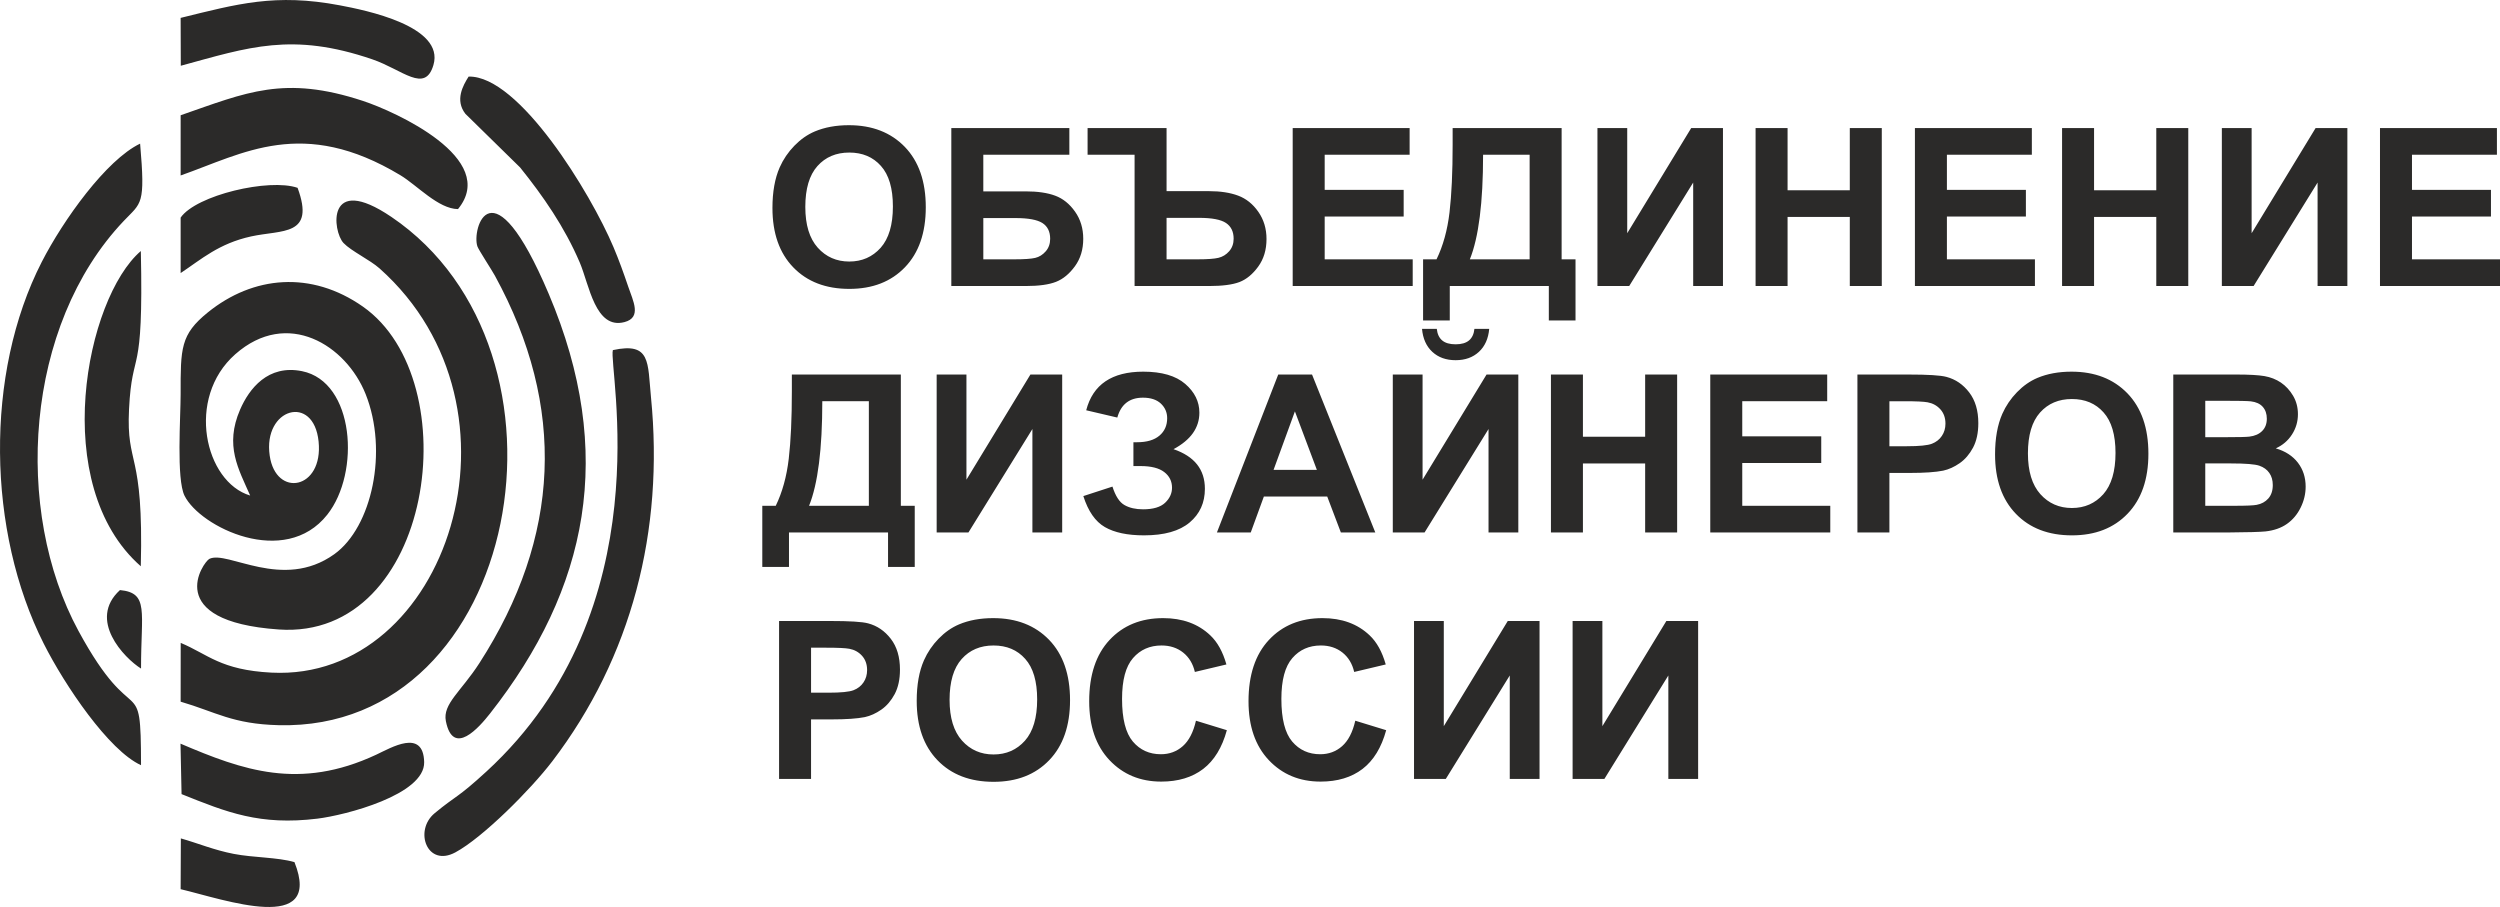 <?xml version="1.0" encoding="UTF-8"?> <!-- Creator: CorelDRAW --> <svg xmlns="http://www.w3.org/2000/svg" xmlns:xlink="http://www.w3.org/1999/xlink" xmlns:xodm="http://www.corel.com/coreldraw/odm/2003" xml:space="preserve" width="33.748mm" height="12.244mm" style="shape-rendering:geometricPrecision; text-rendering:geometricPrecision; image-rendering:optimizeQuality; fill-rule:evenodd; clip-rule:evenodd" viewBox="0 0 3755.18 1362.35"> <defs> <style type="text/css"> <![CDATA[ .fil0 {fill:#2B2A29} ]]> </style> </defs> <g id="Слой_x0020_1">  <path class="fil0" d="M405.11 684.3c-10.26,-71.16 66.09,-93.33 73.45,-21.16 7.34,72.17 -64.21,85.15 -73.45,21.16zm755.16 -371.9c0,-24.19 3.64,-44.52 10.87,-60.98 5.36,-12.1 12.76,-22.98 22.1,-32.58 9.34,-9.61 19.55,-16.73 30.65,-21.43 14.8,-6.24 31.87,-9.39 51.2,-9.39 35.02,0 62.97,10.88 84.01,32.58 20.99,21.76 31.48,51.97 31.48,90.7 0,38.39 -10.44,68.43 -31.26,90.08 -20.83,21.7 -48.71,32.52 -83.56,32.52 -35.29,0 -63.41,-10.77 -84.23,-32.37 -20.82,-21.53 -31.26,-51.25 -31.26,-89.14zm49.37 -1.6c0,26.89 6.24,47.28 18.67,61.2 12.43,13.86 28.22,20.82 47.33,20.82 19.16,0 34.85,-6.9 47.17,-20.65 12.26,-13.81 18.39,-34.47 18.39,-62.02 0,-27.23 -5.96,-47.56 -17.96,-60.92 -11.93,-13.43 -27.77,-20.11 -47.6,-20.11 -19.77,0 -35.74,6.79 -47.83,20.33 -12.1,13.59 -18.17,34.02 -18.17,61.35zm219.31 -118.47l177.3 0 0 40.1 -129.24 0 0 55.01 64.01 0c17.61,0 32.3,2.15 43.91,6.45 11.65,4.31 21.6,12.26 29.82,23.92 8.23,11.59 12.37,25.24 12.37,40.87 0,16.01 -4.14,29.76 -12.48,41.2 -8.28,11.37 -17.73,19.22 -28.38,23.41 -10.6,4.19 -25.74,6.3 -45.34,6.3l-111.96 0 0 -237.27zm48.06 197.17l46.56 0c14.85,0 25.36,-0.71 31.38,-2.15 6.02,-1.44 11.32,-4.7 15.79,-9.84 4.47,-5.07 6.69,-11.37 6.69,-18.83 0,-10.88 -3.93,-18.78 -11.72,-23.76 -7.83,-4.91 -21.15,-7.4 -40.03,-7.4l-48.66 0 0 61.97zm156.62 -197.17l118.64 0 0 94.78 64.12 0c16.96,0 31.42,2.26 43.41,6.73 11.98,4.47 22.1,12.54 30.27,24.25 8.23,11.77 12.32,25.36 12.32,40.92 0,16.19 -4.14,30 -12.47,41.43 -8.29,11.44 -17.74,19.17 -28.17,23.2 -10.49,3.97 -25.63,5.96 -45.4,5.96l-112.12 0 0 -197.17 -70.59 0 0 -40.1zm118.64 197.17l46.72 0c14.59,0 25.02,-0.77 31.21,-2.26 6.24,-1.49 11.59,-4.75 16.07,-9.84 4.47,-5.13 6.74,-11.37 6.74,-18.88 0,-10.6 -3.82,-18.45 -11.44,-23.59 -7.62,-5.13 -21.1,-7.73 -40.48,-7.73l-48.83 0 0 62.3zm189.45 40.1l0 -237.27 175.64 0 0 40.1 -127.59 0 0 52.69 118.64 0 0 40.1 -118.64 0 0 64.28 132.22 0 0 40.1 -180.27 0zm240.25 -237.27l163.71 0 0 197.17 20.87 0 0 91.8 -40.1 0 0 -51.7 -148.79 0 0 51.7 -40.09 0 0 -91.8 20.21 0c9.84,-20.26 16.36,-43.8 19.51,-70.52 3.14,-26.79 4.68,-60.64 4.68,-101.57l0 -25.08zm45.73 40.1c0,71.79 -6.62,124.15 -19.88,157.07l89.81 0 0 -157.07 -69.92 0zm171.78 -40.1l44.73 0 0 157.96 96.1 -157.96 47.72 0 0 237.27 -44.74 0 0 -155.42 -96.1 155.42 -47.71 0 0 -237.27zm237.54 237.27l0 -237.27 48.05 0 0 93.46 93.46 0 0 -93.46 48.05 0 0 237.27 -48.05 0 0 -103.73 -93.46 0 0 103.73 -48.05 0zm239.32 0l0 -237.27 175.64 0 0 40.1 -127.59 0 0 52.69 118.64 0 0 40.1 -118.64 0 0 64.28 132.22 0 0 40.1 -180.27 0zm221.04 0l0 -237.27 48.05 0 0 93.46 93.47 0 0 -93.46 48.05 0 0 237.27 -48.05 0 0 -103.73 -93.47 0 0 103.73 -48.05 0zm240 -237.27l44.73 0 0 157.96 96.1 -157.96 47.72 0 0 237.27 -44.74 0 0 -155.42 -96.1 155.42 -47.71 0 0 -237.27zm237.54 237.27l0 -237.27 175.64 0 0 40.1 -127.59 0 0 52.69 118.64 0 0 40.1 -118.64 0 0 64.28 132.22 0 0 40.1 -180.27 0zm-2385.49 132.94l163.71 0 0 197.17 20.87 0 0 91.8 -40.1 0 0 -51.7 -148.79 0 0 51.7 -40.09 0 0 -91.8 20.21 0c9.84,-20.26 16.36,-43.8 19.51,-70.52 3.14,-26.79 4.68,-60.64 4.68,-101.57l0 -25.08zm45.73 40.1c0,71.79 -6.62,124.15 -19.88,157.07l89.81 0 0 -157.07 -69.92 0zm171.78 -40.1l44.73 0 0 157.96 96.1 -157.96 47.72 0 0 237.27 -44.74 0 0 -155.42 -96.1 155.42 -47.71 0 0 -237.27zm271.34 64.63l-46.72 -10.94c10.05,-38.67 38.6,-57.99 85.66,-57.99 27.84,0 48.88,6.13 63.08,18.39 14.19,12.26 21.26,26.67 21.26,43.24 0,11.33 -3.26,21.54 -9.72,30.71 -6.46,9.11 -16.18,17.12 -29.11,24.08 15.69,5.42 27.51,13.04 35.35,22.92 7.84,9.95 11.76,22.1 11.76,36.62 0,20.87 -7.62,37.72 -22.92,50.59 -15.24,12.86 -38.11,19.33 -68.54,19.33 -24.79,0 -44.4,-4.14 -58.76,-12.43 -14.35,-8.28 -25.12,-23.8 -32.37,-46.56l43.75 -14.25c4.53,14.31 10.6,23.59 18.11,27.78 7.51,4.25 16.79,6.35 27.83,6.35 15.13,0 26.18,-3.26 33.15,-9.84 6.9,-6.56 10.38,-14.08 10.38,-22.59 0,-9.71 -3.93,-17.61 -11.76,-23.58 -7.79,-5.96 -19.62,-8.95 -35.35,-8.95l-10.88 0 0 -35.8 5.46 0c14.64,0 25.85,-3.32 33.58,-9.88 7.79,-6.58 11.66,-15.36 11.66,-26.24 0,-8.67 -3.15,-15.97 -9.45,-21.93 -6.3,-5.91 -15.3,-8.89 -27.01,-8.89 -20.05,0 -32.87,9.95 -38.44,29.83zm387.55 172.65l-51.74 0 -20.5 -54.01 -95.17 0 -19.72 54.01 -50.82 0 92.12 -237.27 50.77 0 95.05 237.27zm-87.81 -94.11l-32.97 -87.81 -32.05 87.81 65.01 0zm114.06 -143.16l44.73 0 0 157.96 96.1 -157.96 47.72 0 0 237.27 -44.74 0 0 -155.42 -96.1 155.42 -47.71 0 0 -237.27zm122.61 -68.6l22.2 0c-1.27,14.64 -6.45,26.18 -15.46,34.53 -9.01,8.33 -20.66,12.53 -34.96,12.53 -14.36,0 -26.01,-4.19 -35.02,-12.53 -9,-8.35 -14.2,-19.88 -15.47,-34.53l22.2 0c0.78,7.62 3.43,13.42 8.07,17.35 4.64,3.92 11.37,5.85 20.22,5.85 8.78,0 15.51,-1.94 20.15,-5.85 4.64,-3.93 7.29,-9.72 8.07,-17.35zm114.93 305.87l0 -237.27 48.05 0 0 93.46 93.46 0 0 -93.46 48.05 0 0 237.27 -48.05 0 0 -103.73 -93.46 0 0 103.73 -48.05 0zm239.32 0l0 -237.27 175.64 0 0 40.1 -127.59 0 0 52.69 118.64 0 0 40.1 -118.64 0 0 64.28 132.22 0 0 40.1 -180.27 0zm221.04 0l0 -237.27 76.83 0c29.1,0 48.05,1.16 56.88,3.54 13.59,3.58 24.97,11.32 34.14,23.24 9.17,11.94 13.75,27.34 13.75,46.23 0,14.58 -2.66,26.78 -7.9,36.73 -5.31,9.94 -11.98,17.73 -20.11,23.41 -8.12,5.64 -16.4,9.39 -24.8,11.22 -11.43,2.27 -27.94,3.43 -49.59,3.43l-31.16 0 0 89.47 -48.05 0zm48.05 -197.17l0 67.6 26.13 0c18.84,0 31.38,-1.27 37.72,-3.75 6.35,-2.49 11.33,-6.35 14.92,-11.72 3.58,-5.3 5.41,-11.43 5.41,-18.49 0,-8.68 -2.54,-15.8 -7.57,-21.43 -5.09,-5.64 -11.43,-9.17 -19.22,-10.6 -5.7,-1.06 -17.12,-1.6 -34.36,-1.6l-23.03 0zm158.69 79.97c0,-24.19 3.64,-44.52 10.87,-60.98 5.36,-12.1 12.76,-22.98 22.1,-32.58 9.34,-9.61 19.55,-16.73 30.65,-21.43 14.8,-6.24 31.87,-9.39 51.2,-9.39 35.02,0 62.97,10.88 84.01,32.58 20.99,21.76 31.49,51.97 31.49,90.7 0,38.39 -10.45,68.43 -31.27,90.08 -20.83,21.7 -48.71,32.52 -83.56,32.52 -35.29,0 -63.41,-10.77 -84.23,-32.37 -20.82,-21.53 -31.26,-51.25 -31.26,-89.14zm49.37 -1.6c0,26.89 6.24,47.28 18.67,61.2 12.43,13.86 28.22,20.82 47.33,20.82 19.16,0 34.85,-6.9 47.17,-20.65 12.26,-13.81 18.39,-34.47 18.39,-62.02 0,-27.23 -5.96,-47.56 -17.96,-60.92 -11.93,-13.43 -27.77,-20.11 -47.6,-20.11 -19.77,0 -35.74,6.79 -47.83,20.33 -12.1,13.59 -18.17,34.02 -18.17,61.35zm218.33 -118.47l94.89 0c18.83,0 32.8,0.78 42.03,2.33 9.28,1.6 17.5,4.85 24.8,9.77 7.29,4.97 13.36,11.55 18.23,19.77 4.86,8.23 7.29,17.51 7.29,27.73 0,11.05 -2.98,21.26 -8.95,30.49 -5.96,9.28 -14.09,16.18 -24.3,20.82 14.41,4.25 25.46,11.44 33.25,21.6 7.73,10.16 11.59,22.09 11.59,35.84 0,10.83 -2.48,21.32 -7.51,31.54 -5.02,10.21 -11.87,18.38 -20.6,24.51 -8.68,6.08 -19.38,9.84 -32.15,11.27 -7.96,0.83 -27.23,1.38 -57.77,1.6l-80.8 0 0 -237.27zm48.05 39.43l0 54.68 31.38 0c18.62,0 30.21,-0.28 34.74,-0.82 8.18,-0.95 14.63,-3.76 19.33,-8.46 4.7,-4.7 7.02,-10.83 7.02,-18.45 0,-7.34 -2.05,-13.25 -6.08,-17.84 -4.04,-4.58 -10.06,-7.34 -18.01,-8.28 -4.74,-0.56 -18.38,-0.83 -40.87,-0.83l-27.51 0zm0 94.11l0 63.62 44.41 0c17.24,0 28.23,-0.49 32.87,-1.44 7.12,-1.32 12.92,-4.47 17.39,-9.49 4.47,-5.09 6.74,-11.77 6.74,-20.22 0,-7.18 -1.71,-13.2 -5.2,-18.17 -3.43,-4.97 -8.45,-8.62 -14.97,-10.88 -6.52,-2.27 -20.71,-3.43 -42.53,-3.43l-38.72 0zm-2142.25 473.94l0 -237.27 76.83 0c29.1,0 48.05,1.16 56.88,3.54 13.59,3.58 24.97,11.32 34.14,23.24 9.17,11.94 13.75,27.34 13.75,46.23 0,14.58 -2.66,26.78 -7.9,36.73 -5.31,9.94 -11.98,17.73 -20.11,23.41 -8.12,5.64 -16.4,9.39 -24.8,11.22 -11.43,2.27 -27.94,3.43 -49.59,3.43l-31.16 0 0 89.47 -48.05 0zm48.05 -197.17l0 67.6 26.13 0c18.84,0 31.38,-1.27 37.72,-3.75 6.35,-2.49 11.33,-6.35 14.92,-11.72 3.58,-5.3 5.41,-11.43 5.41,-18.49 0,-8.68 -2.54,-15.8 -7.57,-21.43 -5.09,-5.64 -11.43,-9.17 -19.22,-10.6 -5.7,-1.06 -17.12,-1.6 -34.36,-1.6l-23.03 0zm158.69 79.97c0,-24.19 3.64,-44.52 10.87,-60.98 5.36,-12.1 12.76,-22.98 22.1,-32.58 9.34,-9.61 19.55,-16.73 30.65,-21.43 14.8,-6.24 31.87,-9.39 51.2,-9.39 35.02,0 62.97,10.88 84.01,32.58 20.99,21.76 31.48,51.97 31.48,90.7 0,38.39 -10.44,68.43 -31.26,90.08 -20.83,21.7 -48.71,32.52 -83.56,32.52 -35.29,0 -63.41,-10.77 -84.23,-32.37 -20.82,-21.53 -31.26,-51.25 -31.26,-89.14zm49.37 -1.6c0,26.89 6.24,47.28 18.67,61.2 12.43,13.86 28.22,20.82 47.33,20.82 19.16,0 34.85,-6.9 47.17,-20.65 12.26,-13.81 18.39,-34.47 18.39,-62.02 0,-27.23 -5.96,-47.56 -17.96,-60.92 -11.93,-13.43 -27.77,-20.11 -47.6,-20.11 -19.77,0 -35.74,6.79 -47.83,20.33 -12.1,13.59 -18.17,34.02 -18.17,61.35zm370.09 31.32l46.4 14.24c-7.13,26.13 -19,45.51 -35.57,58.22 -16.57,12.65 -37.55,18.99 -63.01,18.99 -31.54,0 -57.45,-10.77 -77.77,-32.3 -20.27,-21.54 -30.43,-50.98 -30.43,-88.37 0,-39.49 10.21,-70.2 30.6,-92.08 20.37,-21.86 47.22,-32.8 80.47,-32.8 29.05,0 52.63,8.61 70.75,25.79 10.83,10.16 18.89,24.75 24.3,43.8l-47.39 11.27c-2.82,-12.26 -8.67,-21.99 -17.56,-29.11 -8.95,-7.12 -19.77,-10.66 -32.48,-10.66 -17.61,0 -31.92,6.3 -42.86,18.94 -10.98,12.6 -16.46,33.04 -16.46,61.31 0,29.93 5.42,51.31 16.19,64.01 10.83,12.76 24.85,19.1 42.14,19.1 12.76,0 23.74,-4.03 32.91,-12.15 9.17,-8.11 15.8,-20.82 19.77,-38.21zm239.33 0l46.4 14.24c-7.13,26.13 -19,45.51 -35.57,58.22 -16.57,12.65 -37.55,18.99 -63.01,18.99 -31.54,0 -57.46,-10.77 -77.78,-32.3 -20.27,-21.54 -30.43,-50.98 -30.43,-88.37 0,-39.49 10.21,-70.2 30.6,-92.08 20.37,-21.86 47.23,-32.8 80.48,-32.8 29.05,0 52.63,8.61 70.75,25.79 10.83,10.16 18.89,24.75 24.3,43.8l-47.39 11.27c-2.82,-12.26 -8.67,-21.99 -17.56,-29.11 -8.95,-7.12 -19.77,-10.66 -32.48,-10.66 -17.61,0 -31.92,6.3 -42.86,18.94 -10.98,12.6 -16.47,33.04 -16.47,61.31 0,29.93 5.43,51.31 16.2,64.01 10.83,12.76 24.85,19.1 42.14,19.1 12.76,0 23.74,-4.03 32.91,-12.15 9.17,-8.11 15.8,-20.82 19.77,-38.21zm88.21 -149.79l44.73 0 0 157.96 96.1 -157.96 47.72 0 0 237.27 -44.74 0 0 -155.42 -96.1 155.42 -47.71 0 0 -237.27zm238.21 0l44.73 0 0 157.96 96.1 -157.96 47.72 0 0 237.27 -44.74 0 0 -155.42 -96.1 155.42 -47.71 0 0 -237.27zm-2181.97 -46.44c-49,44.77 6.49,102.15 31.66,117.92 -0.11,-85.67 12.24,-113.65 -31.66,-117.92zm91.13 449.27c65.2,15.39 214.63,69.17 170.99,-40.62 -25.48,-7.43 -61.34,-6.6 -91.12,-12.37 -29.74,-5.76 -52.98,-15.71 -79.54,-23.28l-0.33 76.28zm0 -925.43c31.16,-20.75 57.34,-44.39 105.8,-55.05 46.68,-10.28 96.72,0.1 69.87,-72.99 -42.64,-14.75 -152.27,10.98 -175.66,44.71l0 83.33zm666.62 73.64c26.38,-6.92 13.01,-31.68 5.72,-53.2 -6.95,-20.5 -13.9,-39.85 -22.11,-59.28 -34.44,-81.61 -142.02,-258.07 -217.65,-256.31 -8.51,13.41 -20.8,35.39 -4.86,55.92l82.19 80.59c34.22,42.52 66.78,89.27 89.69,143 14.12,33.14 23.2,100.78 67.02,89.27zm-665.21 709.01c68.15,27.34 117.56,47.42 204.11,36.83 41.41,-5.06 161.6,-35.77 160.29,-85.05 -1.32,-50.72 -49.59,-21.45 -72.18,-10.93 -115.55,53.9 -200.22,23.28 -293.83,-16.67l1.6 75.82zm-61.23 -342.23c4.47,-176.25 -22.04,-148.43 -17.68,-235.97 4.75,-95.27 22.05,-39.61 17.73,-237.56 -82.6,70.85 -138.89,351.69 -0.04,473.53zm59.83 -823.72l0.23 71.9c101.82,-27.77 167.08,-50.92 287.65,-9.67 45.69,15.62 79.13,51.66 91.83,8.56 17.21,-58.49 -102.15,-82.4 -140.69,-89.68 -97.1,-18.36 -154.09,-1.96 -239.03,18.89zm0.02 146.24l-0.02 90.46c93.84,-32.89 183.34,-88.88 330.33,-0.21 24.76,14.94 56.79,50.42 86.27,50.72 62.31,-75.87 -94.68,-146.66 -142.57,-162.44 -118.64,-39.1 -174.84,-12.92 -274,21.48zm558.14 970.53c119.47,-156.61 168.14,-346.8 148.36,-546.8 -5.21,-52.65 0.03,-83.4 -57.27,-70.96 -7.37,24.61 76.71,388.04 -189.77,632.86 -44.84,41.19 -44.77,35.29 -77.97,62.81 -31.42,26.06 -11.35,81.65 31.13,58.79 41.27,-22.2 113.31,-94.48 145.52,-136.71zm-109.48 -147.47c-27.33,42.4 -55.41,61.31 -50.27,87.04 10.86,54.34 49.99,9.32 66.33,-11.46 147.59,-187.77 189.48,-391.22 88.26,-630.13 -86.08,-203.16 -116.17,-96.57 -107.2,-71.45 1.94,5.41 21.51,35.25 26.25,43.91 107.86,197.06 98.62,392.79 -23.37,582.1zm-508.17 153.2c-0.07,-147.3 -8.71,-44.54 -93.97,-201.71 -97.95,-180.57 -81.09,-458.69 67.94,-615.7 26.77,-28.21 32.7,-23.1 24.66,-116.21 -50.85,24.38 -115.35,114.51 -147.7,177.61 -86.2,168.17 -82.06,404.99 2.95,573.47 31.65,62.71 97.77,160.65 146.12,182.54zm376.02 -823.58c-98.58,-66.75 -88.46,21.86 -71.78,39.3 11.58,12.1 39.65,25.26 54.08,38.12 236.54,210.72 101.9,620.59 -162.29,607.12 -76.64,-3.91 -95.48,-27.55 -136.44,-44.69l-0.09 88.31c52.91,15.47 77.83,33.63 147.41,35.33 364.22,8.91 467.29,-561.6 169.11,-763.5zm-212.11 418.53c-68.06,-20.27 -97.13,-146.33 -22.32,-212.26 78.3,-69.01 166.43,-13.61 195.75,59.84 34.18,85.62 9.61,199.98 -47.12,240.59 -77.59,55.51 -160.66,-6.49 -187.6,6.99 -8.91,4.45 -72.24,93.73 104.29,106.05 232.16,16.19 285.24,-373.61 126.4,-484.96 -77.69,-54.47 -164.96,-46.32 -232.9,8.62 -41.23,33.35 -41,53.68 -40.92,123.04 0.04,33.55 -6.6,127.2 5.85,152.37 23.33,47.11 150.5,109.29 214.42,28.46 50.05,-63.3 40.92,-199.53 -37.85,-215.53 -51.28,-10.41 -79.5,26.4 -93.08,57.67 -23.57,54.28 -2.29,89.42 15.09,129.11z"></path> </g> </svg> 